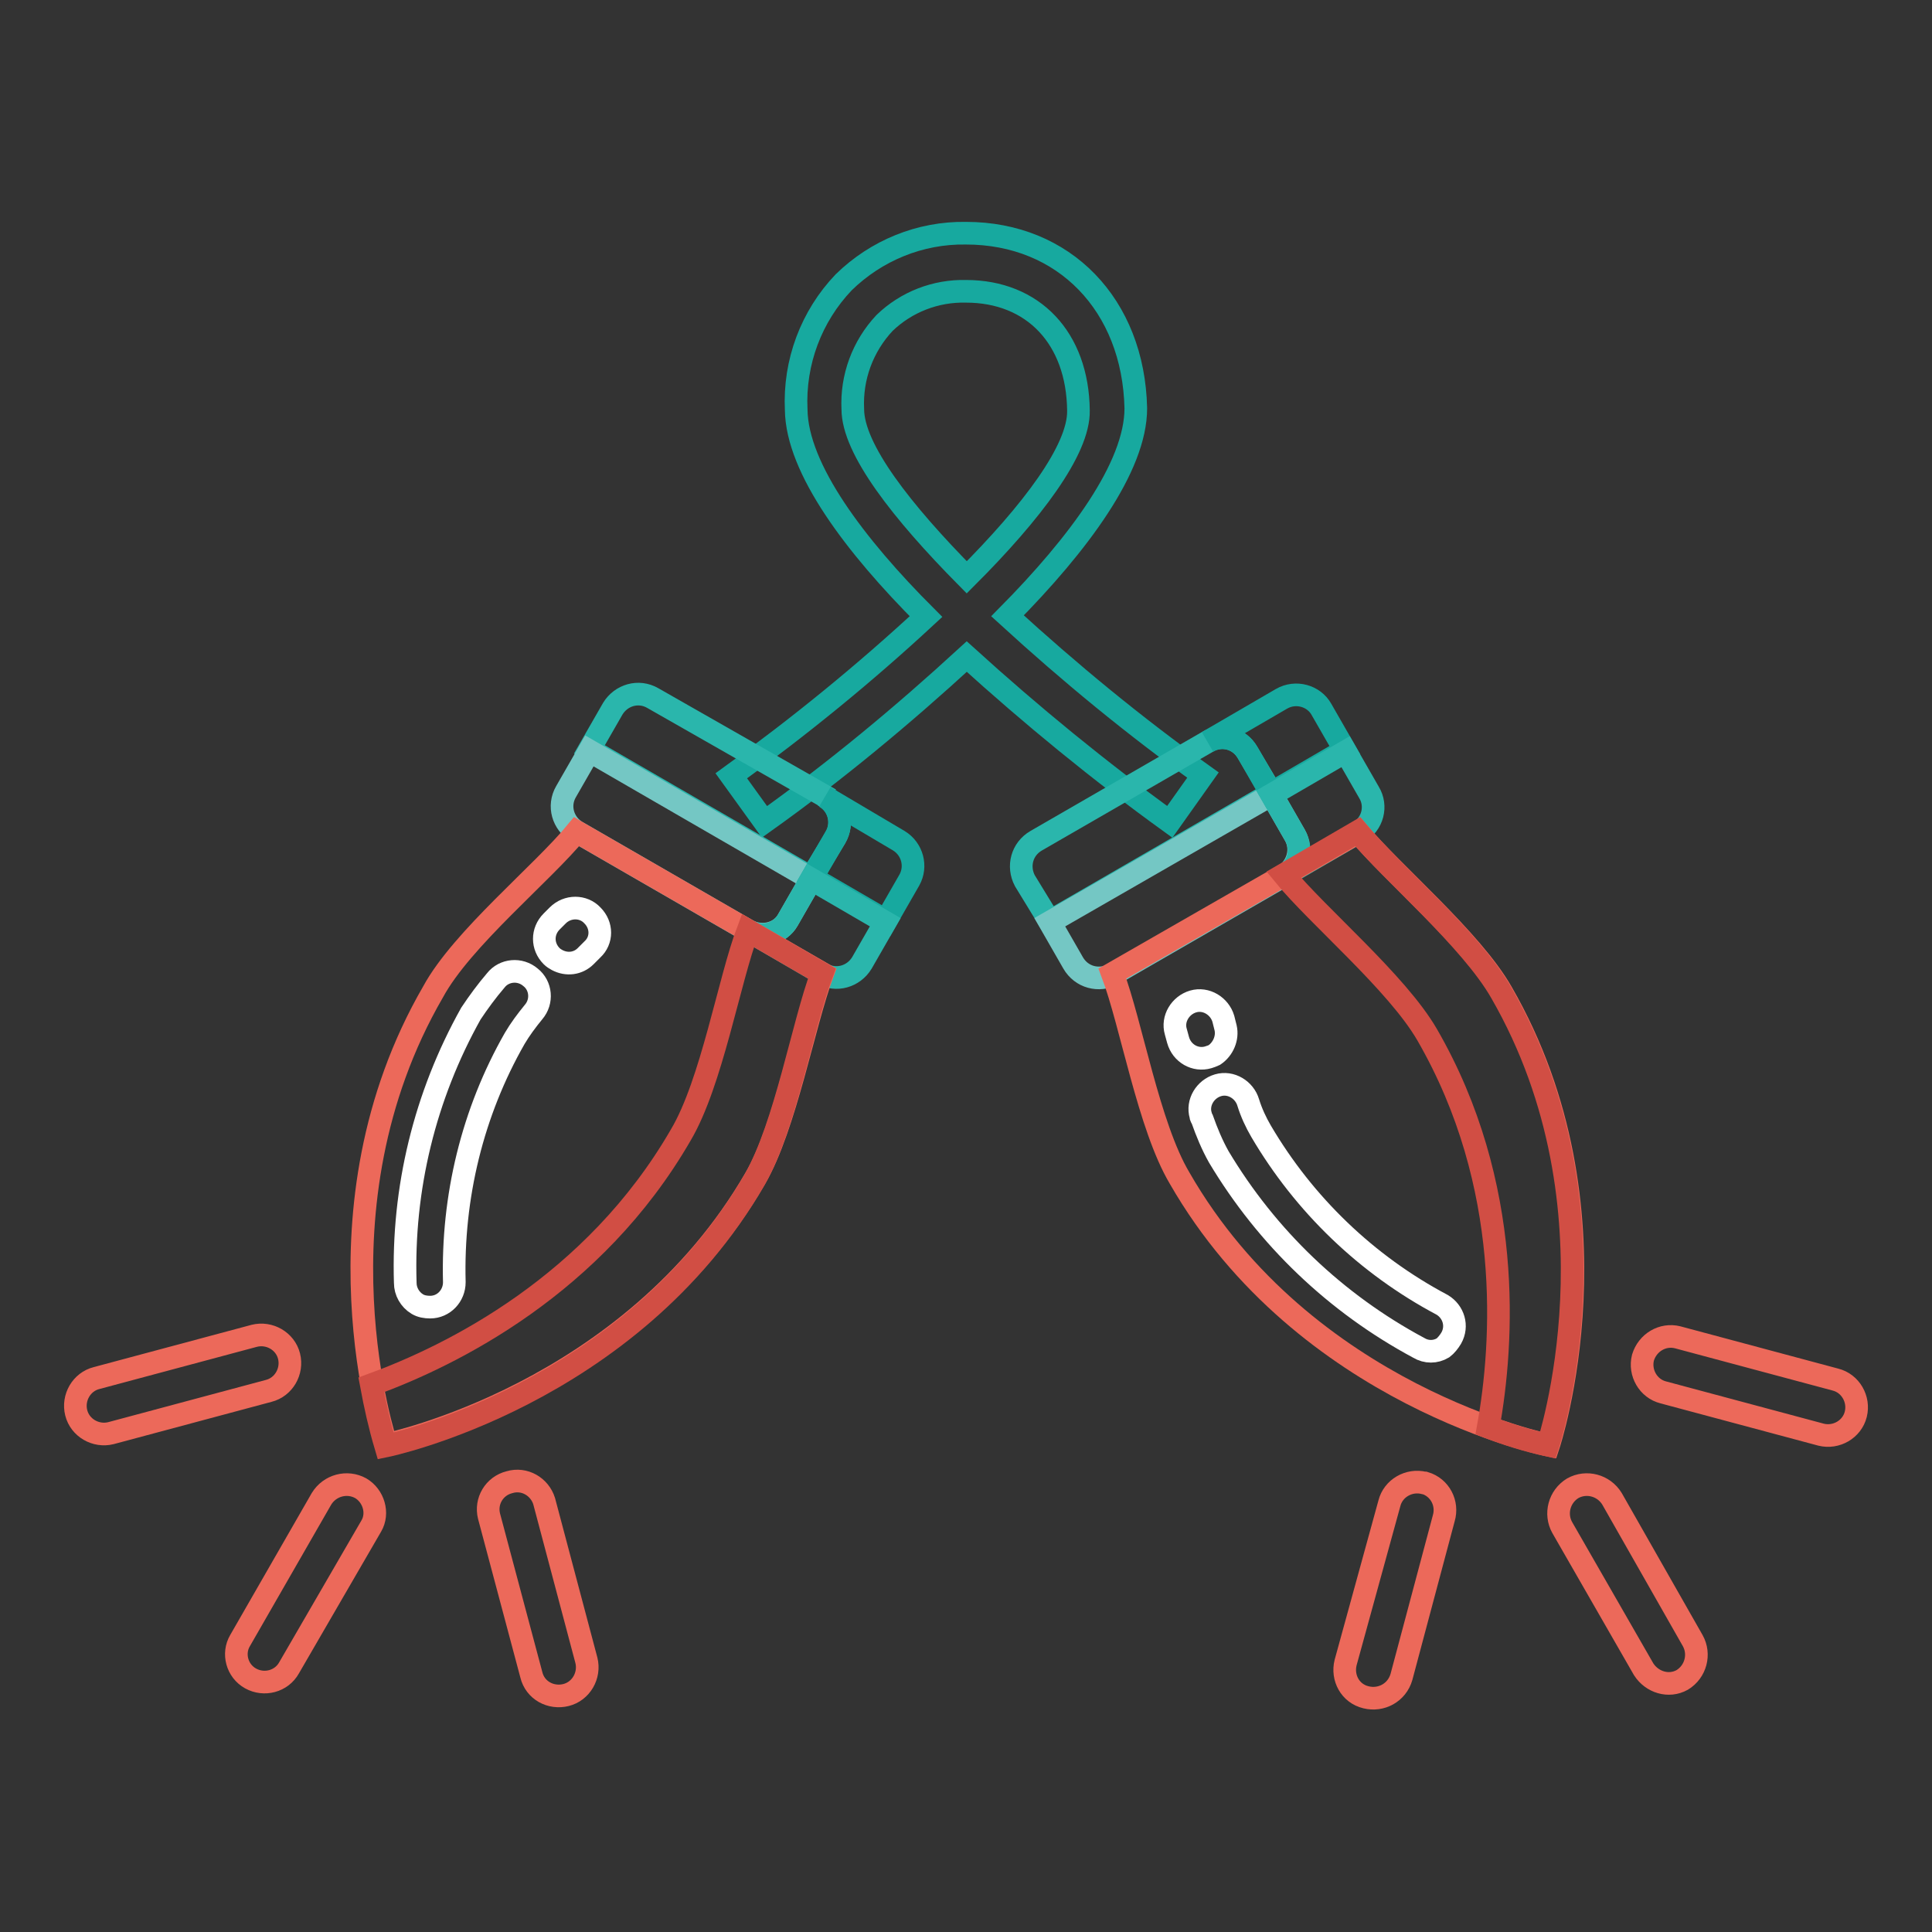 <?xml version="1.0" encoding="utf-8"?>
<!-- Svg Vector Icons : http://www.onlinewebfonts.com/icon -->
<!DOCTYPE svg PUBLIC "-//W3C//DTD SVG 1.1//EN" "http://www.w3.org/Graphics/SVG/1.1/DTD/svg11.dtd">
<svg version="1.1" xmlns="http://www.w3.org/2000/svg" xmlns:xlink="http://www.w3.org/1999/xlink" x="0px" y="0px" viewBox="0 0 256 256" enable-background="new 0 0 256 256" xml:space="preserve">
<rect x="0" y="0" width="256" height="256" fill="#333333" stroke="none"/>
<g> <path stroke-width="3" fill-opacity="0" stroke="#17a99f"  d="M155,108.9c-9.4-6.8-18.3-14.1-26.9-21.9c-8.5,7.8-17.4,15.2-26.8,21.9l-4.4-6.1c9-6.5,17.6-13.5,25.8-21.1 c-9.4-9.4-17.1-19.6-17.2-27.4c-0.3-6.3,2-12.4,6.3-16.9c4.3-4.2,10.1-6.6,16.2-6.5c13,0,22.2,9.5,22.5,23.2c0,7.8-7.6,18-17,27.5 c8.2,7.5,16.8,14.6,25.9,21.1L155,108.9z M128,38.6c-4-0.1-7.9,1.4-10.8,4.2c-2.9,3.1-4.4,7.2-4.2,11.4c0,5.3,6.5,13.6,15.1,22.3 c8.6-8.6,14.9-16.9,14.8-22.1C142.8,44.8,136.9,38.6,128,38.6z"/> <path stroke-width="3" fill-opacity="0" stroke="#2ab6ac"  d="M110.7,111c1.1-1.9,0.5-4.3-1.3-5.4c0,0-0.1,0-0.1-0.1L86.5,92.5c-1.9-1.1-4.2-0.4-5.3,1.4c0,0,0,0,0,0 l-3.1,5.4l29.4,17L110.7,111z"/> <path stroke-width="3" fill-opacity="0" stroke="#74c7c4"  d="M104.4,121.9l3.1-5.4l-29.4-17l-3.1,5.4c-1.1,1.9-0.4,4.2,1.4,5.3c0,0,0,0,0,0l22.7,13.1 C101,124.3,103.4,123.7,104.4,121.9z"/> <path stroke-width="3" fill-opacity="0" stroke="#17a99f"  d="M119.1,111.4l-9.8-5.8c1.9,1.1,2.5,3.5,1.4,5.3l-3.1,5.4l9.8,5.7l3.1-5.4 C121.5,114.8,120.9,112.5,119.1,111.4z"/> <path stroke-width="3" fill-opacity="0" stroke="#2ab6ac"  d="M104.4,121.9c-1.1,1.9-3.5,2.5-5.3,1.4c0,0,0,0,0,0l9.8,5.7c1.9,1.1,4.2,0.4,5.3-1.4c0,0,0,0,0,0l3.1-5.4 l-9.8-5.7L104.4,121.9z"/> <path stroke-width="3" fill-opacity="0" stroke="#ec695a"  d="M76.4,110.2c-4.5,5.5-15.2,14.2-19,21.2c-16.7,28.8-6.2,60-6.2,60s32.3-6.6,48.9-35.3 c4-6.9,6.4-20.4,8.9-27.1L76.4,110.2z"/> <path stroke-width="3" fill-opacity="0" stroke="#ffffff"  d="M73.8,127.2c-0.2-0.1-0.5-0.3-0.7-0.5c-1.3-1.3-1.3-3.3,0-4.6l0.8-0.8c1.3-1.3,3.4-1.3,4.6,0 c1.3,1.3,1.3,3.3,0,4.5c0,0,0,0,0,0l-0.9,0.9C76.6,127.7,75.1,127.9,73.8,127.2z M57,173.2c1.8,0,3.2-1.5,3.2-3.3c0,0,0,0,0,0 c-0.3-11.3,2.4-22.5,8-32.3c0.7-1.2,1.6-2.4,2.5-3.5c1.2-1.4,1-3.5-0.4-4.6c-1.4-1.2-3.5-1-4.6,0.4l0,0c-1.2,1.4-2.3,2.9-3.3,4.4 c-6.1,10.9-9.1,23.2-8.7,35.7c0,1.1,0.6,2.2,1.6,2.8C55.8,173.1,56.4,173.2,57,173.2z"/> <path stroke-width="3" fill-opacity="0" stroke="#d14e44"  d="M108.9,129l-9.8-5.7c-2.5,6.6-4.8,20.2-8.9,27.1c-11.5,19.9-30.3,29.2-41,33.1c0.5,2.7,1.1,5.4,1.9,8.1 c0,0,32.3-6.6,48.9-35.3C104.1,149.1,106.4,135.6,108.9,129z"/> <path stroke-width="3" fill-opacity="0" stroke="#ec695a"  d="M38.3,221c-1,1.8-3.3,2.4-5.1,1.4c0,0,0,0,0,0c-1.8-1-2.4-3.3-1.4-5l10.8-18.8c1.1-1.8,3.4-2.4,5.2-1.4 c1.7,1,2.4,3.3,1.4,5L38.3,221z M77.7,220c0.5,2-0.7,4.1-2.7,4.6c-2,0.5-4.1-0.6-4.6-2.7c0,0,0,0,0,0l-5.6-21c-0.5-2,0.7-4,2.7-4.5 c2-0.6,4,0.6,4.6,2.5L77.7,220z M12.8,182.6c-2,0.5-3.2,2.6-2.7,4.6c0,0,0,0,0,0c0.5,2,2.6,3.2,4.6,2.7c0,0,0,0,0,0l20.9-5.6 c2-0.5,3.2-2.6,2.7-4.6c0,0,0,0,0,0c-0.5-2-2.6-3.2-4.6-2.7c0,0,0,0,0,0L12.8,182.6z"/> <path stroke-width="3" fill-opacity="0" stroke="#2ab6ac"  d="M165.3,99.7c-1.1-1.9-3.5-2.5-5.3-1.4c0,0,0,0,0,0l-22.7,13.1c-1.9,1.1-2.5,3.4-1.5,5.3c0,0,0,0,0,0 l3.3,5.4l29.4-17L165.3,99.7z"/> <path stroke-width="3" fill-opacity="0" stroke="#74c7c4"  d="M171.6,110.7l-3.1-5.4l-29.4,16.9l3.1,5.4c1.1,1.9,3.4,2.5,5.3,1.5c0,0,0,0,0,0l22.7-13.1 C172,114.8,172.6,112.5,171.6,110.7L171.6,110.7z"/> <path stroke-width="3" fill-opacity="0" stroke="#17a99f"  d="M169.8,92.6l-9.8,5.7c1.9-1.1,4.2-0.5,5.3,1.4c0,0,0,0,0,0l3.1,5.4l9.8-5.7l-3.1-5.4 C174.1,92.2,171.7,91.5,169.8,92.6C169.8,92.6,169.8,92.6,169.8,92.6L169.8,92.6z"/> <path stroke-width="3" fill-opacity="0" stroke="#2ab6ac"  d="M171.6,110.7c1.1,1.9,0.4,4.3-1.4,5.3l9.8-5.7c1.9-1.1,2.5-3.5,1.4-5.3c0,0,0,0,0,0l-3.1-5.4l-9.8,5.7 L171.6,110.7z"/> <path stroke-width="3" fill-opacity="0" stroke="#ec695a"  d="M147.4,129c2.5,6.6,4.8,20.2,8.9,27.1c16.6,28.9,48.9,35.4,48.9,35.4s10.4-31.2-6.2-60 c-4-7-14.4-15.7-19-21.2L147.4,129z"/> <path stroke-width="3" fill-opacity="0" stroke="#ffffff"  d="M160.9,139.8c-0.2,0.1-0.5,0.2-0.8,0.3c-1.7,0.5-3.5-0.5-4-2.3c0,0,0,0,0,0l-0.3-1.1 c-0.5-1.7,0.6-3.5,2.3-4c1.7-0.5,3.5,0.6,4,2.3l0.3,1.2C162.7,137.5,162.1,139,160.9,139.8L160.9,139.8z M192.3,177.3 c0.9-1.6,0.3-3.5-1.2-4.4c0,0,0,0,0,0c-10-5.3-18.3-13.3-24-23c-0.7-1.2-1.3-2.5-1.7-3.8c-0.5-1.7-2.3-2.8-4-2.3s-2.8,2.3-2.3,4 c0,0.2,0.1,0.3,0.2,0.5c0.6,1.7,1.3,3.4,2.2,5c6.4,10.7,15.5,19.4,26.5,25.3c1,0.6,2.2,0.6,3.2,0 C191.6,178.3,192,177.8,192.3,177.3z"/> <path stroke-width="3" fill-opacity="0" stroke="#d14e44"  d="M179.9,110.2l-9.8,5.7c4.5,5.5,15,14.3,19,21.2c11.5,19.9,10.1,40.9,8.1,52c2.6,1,5.2,1.8,7.9,2.4 c0,0,10.4-31.2-6.2-60C194.9,124.5,184.5,115.7,179.9,110.2z"/> <path stroke-width="3" fill-opacity="0" stroke="#ec695a"  d="M224.3,217.4c1,1.8,0.4,4.1-1.4,5.2c-1.8,1-4,0.3-5.1-1.4L207,202.4c-1-1.8-0.4-4.1,1.4-5.2 c1.8-1,4.1-0.4,5.2,1.4L224.3,217.4z M243.2,182.8c2,0.5,3.2,2.6,2.7,4.6c0,0,0,0,0,0c-0.5,2-2.6,3.2-4.6,2.7c0,0,0,0,0,0 l-20.9-5.6c-2-0.5-3.2-2.6-2.7-4.6c0,0,0,0,0,0c0.6-2,2.6-3.2,4.6-2.7L243.2,182.8z M178.3,220.3c-0.5,2,0.6,4.1,2.7,4.6 c0,0,0,0,0,0c2,0.5,4.1-0.6,4.7-2.7l5.6-21c0.6-2-0.5-4.1-2.5-4.7c0,0-0.1,0-0.1,0c-2-0.5-4.1,0.7-4.6,2.7c0,0,0,0,0,0L178.3,220.3 z"/></g>
</svg>
